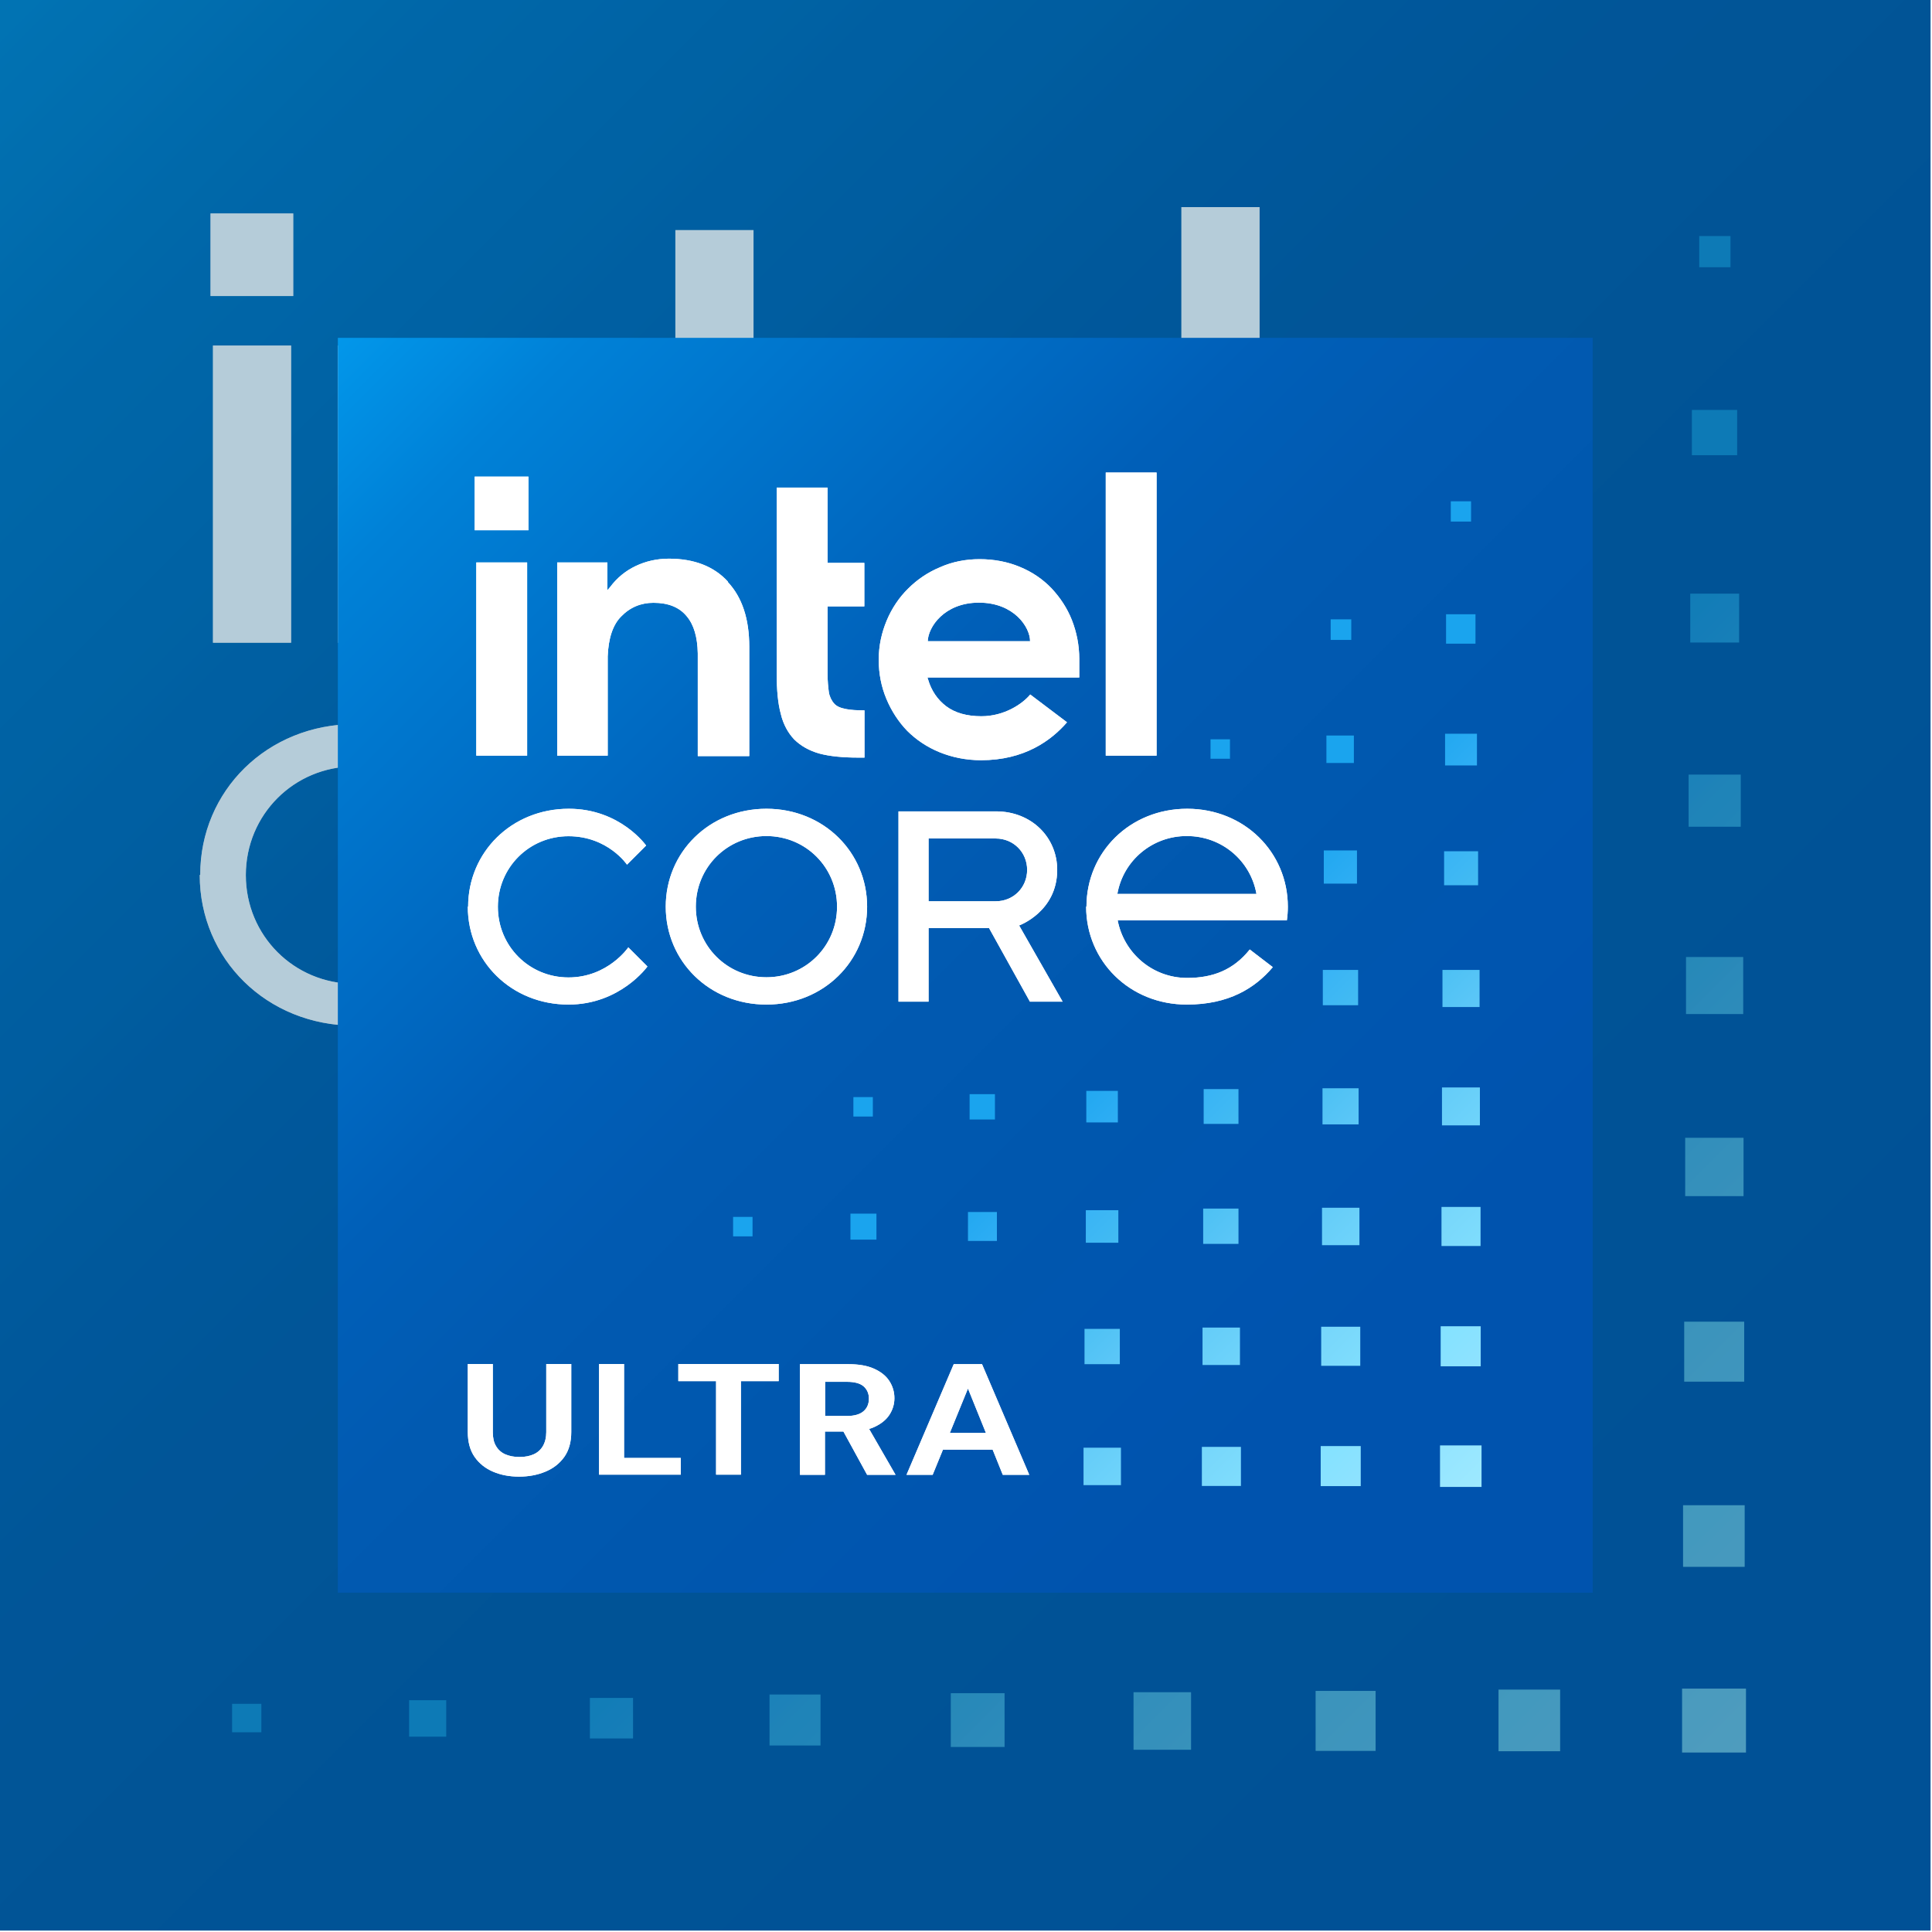 <svg clip-rule="evenodd" fill-rule="evenodd" height="1182" stroke-linejoin="round" stroke-miterlimit="2" width="1182" xmlns="http://www.w3.org/2000/svg" xmlns:xlink="http://www.w3.org/1999/xlink"><linearGradient id="a"><stop offset="0" stop-color="#0298eb"/><stop offset=".1" stop-color="#0081d7"/><stop offset=".37" stop-color="#005fb8"/><stop offset=".47" stop-color="#015ab1"/><stop offset=".61" stop-color="#0057ae"/><stop offset=".71" stop-color="#0055af"/><stop offset=".81" stop-color="#0053ae"/><stop offset="1" stop-color="#0053ae"/></linearGradient><linearGradient id="b" gradientTransform="matrix(1181.03 1181.07 -1181.07 1181.03 .088 .104)" gradientUnits="userSpaceOnUse" x1="0" x2="1" xlink:href="#a" y1="0" y2="0"/><linearGradient id="c"><stop offset="0" stop-color="#9ee9ff"/><stop offset=".14" stop-color="#8de2ff"/><stop offset=".2" stop-color="#85e2ff"/><stop offset=".31" stop-color="#79d8fb"/><stop offset=".39" stop-color="#6ed3fa"/><stop offset=".5" stop-color="#5ec8f8"/><stop offset=".62" stop-color="#45bdf2"/><stop offset=".73" stop-color="#35b1f6"/><stop offset=".87" stop-color="#1aa4ee"/><stop offset="1" stop-color="#1aa4ee"/></linearGradient><linearGradient id="d" gradientTransform="matrix(-450.147 -450.147 450.147 -450.147 1069.63 1072.74)" gradientUnits="userSpaceOnUse" x1="0" x2="1" xlink:href="#c" y1="0" y2="0"/><filter id="e" filterUnits="userSpaceOnUse" height="1254.87" width="1254.87" x="-36.886" y="-36.886"><feGaussianBlur in="SourceGraphic" stdDeviation="12.295"/></filter><linearGradient id="f" gradientTransform="matrix(767.673 767.695 -767.695 767.673 206.75 206.76)" gradientUnits="userSpaceOnUse" x1="0" x2="1" xlink:href="#a" y1="0" y2="0"/><linearGradient id="g" gradientTransform="matrix(-292.62 -292.62 292.62 -292.62 907.132 910.165)" gradientUnits="userSpaceOnUse" x1="0" x2="1" xlink:href="#c" y1="0" y2="0"/><path d="m0 0h1181.1v1181.1h-1181.1z" fill="url(#b)" fill-rule="nonzero"/><path d="m128.8 130.6h50.6v50.5h-50.6zm49.3 262.6h-47.8v-181.8h47.8zm317.8 1.8h-6c-14.7 0-27.1-1.2-36.7-3.9s-17.5-7.2-23.5-13.2c-5.7-6-10.2-14.1-12.6-24-2.7-10.2-3.9-22.8-3.9-37.6v-175.5h47.8v70.9h34.6v40.9h-34.6v63.4c0 6.9.6 12.9 1.2 17.4.6 4 2.4 7.8 5.1 10.8 2.4 2.7 6.3 4.2 11.1 5.1 4.5.9 10.5 1.2 17.5 1.2zm274.7-1.8h-47.8v-266.5h47.8zm-403.5-163.8v.3c13.5 14.4 20.2 34.9 20.2 60.7v103.1h-48.4v-96.8c-.3-15-3.6-26.7-10.5-34.9-6.9-8.4-17.5-12.6-31.3-12.6-11.7 0-22 4.2-30.4 12.9-7.8 7.8-12 20.7-12.6 37.6v93.5h-47.5v-181.8h47.2v26.1l2.7-3.3c6.3-8.4 14.4-15 23.8-19.5 9.3-4.5 19.9-6.9 31.3-6.9 23.8 0 42.4 7.2 55.7 21.6zm330.7 72.7v17.4h-142.9l.6 1.8c3 10.5 8.7 18.9 17.2 25.2 8.4 6.3 19.6 9.3 33.1 9.3 21.7 0 38.8-11.7 46-20.4l34.6 26.1c-15 17.4-40.3 35.8-80.9 35.8-14.1 0-27.4-2.7-39.1-7.5s-22-11.7-30.4-20.1c-8.1-8.4-14.7-18.6-19.6-30-4.8-11.4-7.2-23.7-7.2-37 0-13.2 2.7-25.5 7.5-37 4.8-11.4 11.7-21.6 20.2-30 8.4-8.4 18.7-15.3 30.1-20.1 11.4-5.1 24.1-7.5 37-7.5 13.5 0 26.5 2.4 37.9 7.2 11.7 4.8 21.7 11.7 29.8 20.1 8.1 8.7 14.7 18.6 19.3 30 4.5 11.4 6.9 23.7 6.9 36.7zm-142.6-16.8h96.3c0-13.2-15-36.4-48.1-36.4-32.6 0-47.9 23.1-48.1 36.4z" fill="#fff"/><g fill-rule="nonzero"><path d="m555.9 471.3h63.2c16.6 0 29.5 12.9 29.5 29.5s-12.9 29.5-29.5 29.5h-63.2zm-28.3-25.6v179.1h28.3v-69.2h56.9l38.5 69.2h30.7l-40.9-71.6s35.8-12.9 35.8-52.4c0-30.7-24.4-55.1-57.5-55.1zm-405.4 89.7c0 51.2 40.9 92.1 94.8 92.1 48.8 0 74.3-35.8 74.3-35.8l-18.1-18.1s-19.3 28.3-56.3 28.3-66.5-29.5-66.5-66.5 29.5-66.5 66.5-66.5 55.1 26.8 55.1 26.8l18.1-18.1s-24.4-34.6-72.8-34.6c-53.9 0-94.8 40.9-94.8 92.1m214.3 0c0-37 29.5-66.5 66.5-66.5s66.5 29.5 66.5 66.5-29.5 66.5-66.5 66.5-66.5-29.5-66.5-66.5m-28.3 0c0 51.2 40.9 92.1 94.8 92.1s94.8-40.9 94.8-92.1-40.9-92.1-94.8-92.1-94.8 40.9-94.8 92.1m490.6-66.5c32.8 0 59.9 23.2 65.3 54.5h-130.9c5.6-31.6 33.2-54.6 65.3-54.5m-94.8 66.5c0 51.2 40.9 92.1 94.8 92.1 39.4 0 64.1-15.4 81-35.2l-21.7-16.6c-15.4 19.3-34.6 26.8-59 26.8-32.8 0-59.6-23.5-65.3-54.2h159.2c.6-4.2.9-8.4.9-12.9 0-51.2-40.9-92.1-94.8-92.1s-94.8 40.9-94.8 92.1" fill="#fff"/><path d="m1039.6 144.4v19.1h19.1v-19.1zm-4.5 106.4v27.7h27.7v-27.7zm-108.6 4.8v19.4h19.4v-19.4zm107.6 107.6v29.9h29.9v-29.9zm-111.6 1.8v25.9h25.9v-25.9zm-109.1 3.5v18.4h18.4v-18.4zm106.6 104.6v31.2h31.2v-31.2zm113.1.8v31.9h31.9v-31.9zm-114.2 111.6v33.2h33.2v-33.2zm112.6 0v34.9h35v-34.9zm-.5 110.6v35.7h35.7v-35.7zm-112.4.8v33.9h33.9v-33.9zm-111.9.8v32.7h32.7v-32.7zm-110.4 1.8v29.7h29.7v-29.7zm-109.9 3v23.9h23.9v-23.9zm-109.4 2.8v18.4h18.4v-18.4zm553.4 103.3v36.7h36.7v-36.7zm-112.4.8v35.2h35.2v-35.2zm-111.9.8v33.2h33.2v-33.2zm-110.4 1.5v30.7h30.7v-30.7zm-110.9 1.8v27.2h27.2v-27.2zm-110.6 1.5v24.4h24.4v-24.4zm-110.4 3v18.4h18.4v-18.4zm665.9 102.9v37.7h37.7v-37.7zm-112.5.5v36.7h36.7v-36.7zm-111.6.8v35.2h35.2v-35.2zm-111.1 1.3v33.2h33.2v-33.2zm-111.3.8v30.9h30.5v-30.9zm-110.5 3.3v24h26.3v-24zm-110.5 1.3v21.8h23.1v-21.8zm-108.4 1.9v17.6h18.4v-17.6zm775.3 102.3v39.1h39.1v-39.1zm-112.3.6v37.7h37.7v-37.7zm-111.9.8v36.7h36.7v-36.7zm-111.4.8v35.2h35.2v-35.2zm-111.8.6v32.9h32.9v-32.9zm-110.9.8v31.2h31.2v-31.2zm-109.9 2.1v24.8h26.4v-24.8zm-110.6 1.4v22.3h22.7v-22.3zm-108.3 2.2v17.4h17.9v-17.4z" fill="url(#d)"/><path d="m0 0h1181.1v1181.1h-1181.1z" fill="#00527f" fill-opacity=".29"/></g><g filter="url(#e)"><path d="m0 0h1181.1v1181.1h-1181.1z" fill="url(#b)" fill-rule="nonzero"/><path d="m128.8 130.6h50.6v50.5h-50.6zm49.3 262.6h-47.8v-181.8h47.8zm317.8 1.8h-6c-14.7 0-27.1-1.2-36.7-3.9s-17.5-7.2-23.5-13.2c-5.7-6-10.2-14.1-12.6-24-2.7-10.2-3.9-22.8-3.9-37.6v-175.5h47.8v70.9h34.6v40.9h-34.6v63.4c0 6.9.6 12.9 1.2 17.4.6 4 2.4 7.8 5.1 10.8 2.4 2.7 6.3 4.2 11.1 5.1 4.5.9 10.5 1.2 17.5 1.2zm274.7-1.8h-47.8v-266.5h47.8zm-403.5-163.8v.3c13.5 14.4 20.2 34.9 20.2 60.7v103.1h-48.4v-96.8c-.3-15-3.6-26.7-10.5-34.9-6.9-8.4-17.5-12.6-31.3-12.6-11.7 0-22 4.2-30.4 12.9-7.8 7.8-12 20.7-12.6 37.6v93.5h-47.5v-181.8h47.2v26.1l2.7-3.3c6.3-8.4 14.4-15 23.8-19.5 9.3-4.5 19.9-6.9 31.3-6.9 23.8 0 42.4 7.2 55.7 21.6zm330.7 72.7v17.4h-142.9l.6 1.8c3 10.5 8.7 18.9 17.2 25.2 8.4 6.3 19.6 9.3 33.1 9.3 21.7 0 38.8-11.7 46-20.4l34.6 26.1c-15 17.4-40.3 35.8-80.9 35.8-14.1 0-27.4-2.7-39.1-7.5s-22-11.7-30.4-20.1c-8.1-8.4-14.7-18.6-19.6-30-4.8-11.4-7.2-23.7-7.2-37 0-13.2 2.7-25.5 7.5-37 4.8-11.4 11.7-21.6 20.2-30 8.4-8.4 18.7-15.3 30.1-20.1 11.4-5.1 24.1-7.5 37-7.5 13.5 0 26.5 2.4 37.9 7.2 11.7 4.8 21.7 11.7 29.8 20.1 8.1 8.7 14.7 18.6 19.3 30 4.5 11.4 6.9 23.7 6.9 36.7zm-142.6-16.8h96.3c0-13.2-15-36.4-48.1-36.4-32.6 0-47.9 23.1-48.1 36.4z" fill="#fff"/><g fill-rule="nonzero"><path d="m555.9 471.3h63.2c16.6 0 29.5 12.9 29.5 29.5s-12.9 29.5-29.5 29.5h-63.2zm-28.3-25.6v179.1h28.3v-69.2h56.9l38.5 69.2h30.7l-40.9-71.6s35.8-12.9 35.8-52.4c0-30.7-24.4-55.1-57.5-55.1zm-405.4 89.7c0 51.2 40.9 92.1 94.8 92.1 48.8 0 74.3-35.8 74.3-35.8l-18.1-18.1s-19.3 28.3-56.3 28.3-66.5-29.5-66.5-66.5 29.5-66.5 66.5-66.5 55.1 26.8 55.1 26.8l18.1-18.1s-24.4-34.6-72.8-34.6c-53.9 0-94.8 40.9-94.8 92.1m214.3 0c0-37 29.5-66.5 66.5-66.5s66.5 29.5 66.5 66.5-29.5 66.5-66.5 66.5-66.5-29.5-66.5-66.5m-28.3 0c0 51.2 40.9 92.1 94.8 92.1s94.8-40.9 94.8-92.1-40.9-92.1-94.8-92.1-94.8 40.9-94.8 92.1m490.6-66.5c32.8 0 59.9 23.2 65.3 54.5h-130.9c5.6-31.6 33.2-54.6 65.3-54.5m-94.8 66.5c0 51.2 40.9 92.1 94.8 92.1 39.4 0 64.1-15.4 81-35.2l-21.7-16.6c-15.4 19.3-34.6 26.8-59 26.8-32.8 0-59.6-23.5-65.3-54.2h159.2c.6-4.2.9-8.4.9-12.9 0-51.2-40.9-92.1-94.8-92.1s-94.8 40.9-94.8 92.1" fill="#fff"/><path d="m1039.6 144.4v19.1h19.1v-19.1zm-4.5 106.4v27.7h27.7v-27.7zm-108.6 4.8v19.4h19.4v-19.4zm107.6 107.6v29.9h29.9v-29.9zm-111.6 1.8v25.9h25.9v-25.9zm-109.1 3.5v18.4h18.4v-18.4zm106.6 104.6v31.2h31.2v-31.2zm113.1.8v31.9h31.9v-31.9zm-114.2 111.6v33.2h33.2v-33.2zm112.6 0v34.9h35v-34.9zm-.5 110.6v35.7h35.7v-35.7zm-112.4.8v33.9h33.9v-33.9zm-111.9.8v32.7h32.7v-32.7zm-110.4 1.8v29.7h29.7v-29.7zm-109.9 3v23.9h23.9v-23.9zm-109.4 2.8v18.4h18.4v-18.4zm553.4 103.3v36.7h36.7v-36.7zm-112.4.8v35.2h35.2v-35.2zm-111.9.8v33.2h33.2v-33.2zm-110.4 1.5v30.7h30.7v-30.7zm-110.9 1.8v27.2h27.2v-27.2zm-110.6 1.5v24.4h24.4v-24.4zm-110.4 3v18.4h18.4v-18.4zm665.9 102.9v37.7h37.7v-37.7zm-112.5.5v36.7h36.7v-36.7zm-111.6.8v35.2h35.2v-35.2zm-111.1 1.3v33.2h33.2v-33.2zm-111.3.8v30.9h30.5v-30.9zm-110.5 3.3v24h26.3v-24zm-110.5 1.3v21.8h23.1v-21.8zm-108.4 1.9v17.6h18.4v-17.6zm775.3 102.3v39.1h39.1v-39.1zm-112.3.6v37.7h37.7v-37.7zm-111.9.8v36.7h36.7v-36.7zm-111.4.8v35.2h35.2v-35.2zm-111.8.6v32.9h32.9v-32.9zm-110.9.8v31.2h31.2v-31.2zm-109.9 2.1v24.8h26.4v-24.8zm-110.6 1.4v22.3h22.7v-22.3zm-108.3 2.2v17.4h17.9v-17.4z" fill="url(#d)"/><path d="m0 0h1181.1v1181.1h-1181.1z" fill="#00527f" fill-opacity=".29"/></g></g><path d="m206.693 206.693h767.717v767.717h-767.717z" fill="url(#f)" fill-rule="nonzero"/><path d="m516 875.8h-11.3v26.5h-15.3v-67.7h29.6c6.4 0 11.6.9 15.8 2.8s7.3 4.4 9.3 7.5 3.1 6.6 3.1 10.5c0 3.6-1 7-3 10.1s-5.1 5.6-9.2 7.5c-1 .5-2.1.9-3.3 1.2l16.2 28.1h-17.4zm-11.3-9.5h13.4c4.6 0 8-1 10.2-2.9s3.3-4.5 3.3-7.7c0-3.1-1.1-5.6-3.2-7.5-2.2-1.9-5.6-2.8-10.3-2.8h-13.3v20.8zm72.2 20.6-6.3 15.4h-16l28.9-67.7h17.3l28.9 67.7h-16.2l-6.2-15.4zm26.3-10.2-11-27.2-11.1 27.2zm-285.7 26.7c-5.8 0-11.1-1-15.8-3s-8.5-5-11.3-9-4.2-9.1-4.2-15.3v-41.6h15.3v41.7c0 3.4.6 6.2 1.9 8.4 1.3 2.3 3.2 4 5.6 5.1 2.5 1.1 5.4 1.7 8.8 1.7 3.5 0 6.4-.6 8.8-1.7s4.3-2.8 5.6-5.1 2-5.1 2-8.4v-41.7h15.3v41.6c0 6.1-1.4 11.2-4.3 15.3-2.9 4-6.7 7-11.6 9-4.8 2-10.2 3-16 3zm49-1.2v-67.7h15.3v57.5h34.7v10.2zm71.6 0v-57.2h-23.1v-10.5h61.4v10.5h-23.1v57.2z" fill="#fff"/><path d="m290.4 291.6h32.9v32.8h-32.9zm32.1 170.7h-31.1v-118.2h31.1zm206.5 1.2h-3.9c-9.6 0-17.6-.8-23.9-2.5-6.3-1.8-11.3-4.7-15.3-8.6-3.7-3.9-6.7-9.2-8.2-15.6-1.8-6.6-2.5-14.8-2.5-24.4v-114.1h31.1v46.1h22.5v26.6h-22.5v41.2c0 4.5.4 8.4.8 11.3.4 2.6 1.6 5.1 3.3 7 1.6 1.8 4.1 2.7 7.2 3.3 2.9.6 6.8.8 11.3.8v28.9zm178.6-1.2h-31.1v-173.2h31.1zm-262.3-106.4v.2c8.8 9.4 13.1 22.7 13.1 39.5v67h-31.5v-62.9c-.2-9.8-2.3-17.4-6.8-22.7-4.5-5.5-11.3-8.2-20.3-8.2-7.6 0-14.3 2.7-19.8 8.4-5.1 5.1-7.8 13.5-8.2 24.4v60.7h-30.9v-118.2h30.7v17l1.8-2.1c4.1-5.5 9.4-9.8 15.5-12.7s12.9-4.5 20.3-4.5c15.5 0 27.6 4.7 36.2 14.1zm215 47.3v11.3h-92.9l.4 1.2c2 6.8 5.7 12.3 11.1 16.4 5.5 4.1 12.7 6.1 21.5 6.1 14.1 0 25.2-7.6 29.9-13.3l22.5 17c-9.8 11.3-26.2 23.2-52.6 23.2-9.2 0-17.8-1.8-25.4-4.9s-14.3-7.6-19.8-13.1c-5.3-5.5-9.6-12.1-12.7-19.5s-4.7-15.4-4.7-24 1.8-16.6 4.9-24 7.6-14.1 13.1-19.5c5.5-5.5 12.1-10 19.6-13.1 7.4-3.3 15.6-4.9 24.1-4.9 8.8 0 17.2 1.6 24.6 4.7 7.6 3.1 14.1 7.6 19.4 13.1 5.3 5.7 9.6 12.1 12.5 19.5s4.5 15.4 4.5 23.8zm-92.7-10.9h62.6c0-8.6-9.8-23.6-31.3-23.6-21.2 0-31.1 15-31.3 23.6z" fill="#fff"/><path d="m568.1 513h41.1c10.8 0 19.2 8.4 19.2 19.2s-8.4 19.2-19.2 19.2h-41.1v-38.3zm-18.4-16.6v116.4h18.4v-45h37l25 45h20l-26.6-46.6s23.3-8.4 23.3-34c0-20-15.8-35.8-37.4-35.8zm-263.5 58.3c0 33.3 26.6 59.9 61.6 59.9 31.7 0 48.3-23.3 48.3-23.3l-11.7-11.7s-12.5 18.4-36.6 18.4-43.2-19.2-43.2-43.2c0-24.1 19.2-43.2 43.2-43.2 24.1 0 35.8 17.4 35.8 17.4l11.7-11.7s-15.8-22.5-47.3-22.5c-35 0-61.6 26.6-61.6 59.9m139.3 0c0-24.1 19.2-43.2 43.2-43.2 24.1 0 43.2 19.2 43.2 43.2 0 24.1-19.2 43.2-43.2 43.2-24.1 0-43.2-19.2-43.2-43.2m-18.4 0c0 33.3 26.6 59.9 61.6 59.9s61.6-26.6 61.6-59.9-26.6-59.9-61.6-59.9-61.6 26.6-61.6 59.9m318.9-43.2c21.3 0 38.9 15.1 42.5 35.4h-85.1c3.6-20.6 21.6-35.5 42.5-35.4m-61.6 43.2c0 33.3 26.6 59.9 61.6 59.9 25.6 0 41.7-10 52.6-22.9l-14.1-10.8c-10 12.5-22.5 17.4-38.3 17.4-21.3 0-38.7-15.3-42.5-35.2h103.5c.4-2.7.6-5.5.6-8.4 0-33.3-26.6-59.9-61.6-59.9s-61.6 26.6-61.6 59.9" fill="#fff" fill-rule="nonzero"/><path d="m887.6 306.7v12.4h12.4v-12.4zm-2.9 69.1v18h18v-18zm-70.6 3.1v12.6h12.6v-12.6zm70 70v19.4h19.5v-19.4zm-72.6 1.1v16.8h16.8v-16.8zm-70.9 2.3v11.9h11.9v-11.9zm69.3 68v20.3h20.3v-20.3zm73.6.5v20.8h20.8v-20.8zm-74.2 72.6v21.6h21.6v-21.6zm73.2 0v22.7h22.7v-22.7zm-.3 71.9v23.2h23.2v-23.2zm-73.1.5v22.1h22.1v-22.1zm-72.7.5v21.3h21.3v-21.3zm-71.8 1.1v19.3h19.3v-19.3zm-71.4 2v15.5h15.5v-15.5zm-71.1 1.8v11.9h11.9v-11.9zm359.8 67.2v23.9h23.9v-23.9zm-73.1.5v22.9h22.9v-22.9zm-72.7.5v21.6h21.6v-21.6zm-71.8 1v19.9h19.9v-19.9zm-72.1 1.1v17.7h17.7v-17.7zm-71.9 1v15.9h15.9v-15.9zm-71.8 2v11.9h11.9v-11.9zm432.9 66.9v24.5h24.5v-24.5zm-73.1.3v23.9h23.9v-23.9zm-72.6.5v22.9h22.9v-22.9zm-72.2.8v21.6h21.6v-21.6zm217.5 71.3v25.4h25.4v-25.4zm-73 .4v24.5h24.5v-24.5zm-72.7.5v23.9h23.9v-23.9zm-72.4.5v22.9h22.9v-22.9z" fill="url(#g)" fill-rule="nonzero"/><path d="m206.693 206.693h767.717v767.717h-767.717z" fill="url(#f)" fill-rule="nonzero"/><path d="m516 875.8h-11.3v26.5h-15.3v-67.7h29.6c6.4 0 11.6.9 15.8 2.8s7.3 4.4 9.3 7.5 3.1 6.6 3.1 10.5c0 3.6-1 7-3 10.1s-5.1 5.6-9.2 7.5c-1 .5-2.1.9-3.3 1.2l16.2 28.1h-17.4zm-11.3-9.5h13.4c4.6 0 8-1 10.2-2.9s3.3-4.5 3.3-7.7c0-3.1-1.1-5.6-3.2-7.5-2.2-1.9-5.6-2.8-10.3-2.8h-13.3v20.8zm72.2 20.6-6.3 15.4h-16l28.9-67.7h17.3l28.9 67.7h-16.2l-6.2-15.4zm26.3-10.2-11-27.2-11.1 27.2zm-285.7 26.7c-5.8 0-11.1-1-15.8-3s-8.5-5-11.3-9-4.2-9.1-4.2-15.3v-41.6h15.3v41.7c0 3.4.6 6.2 1.9 8.4 1.3 2.3 3.2 4 5.6 5.1 2.5 1.1 5.4 1.7 8.8 1.7 3.5 0 6.4-.6 8.8-1.7s4.3-2.8 5.6-5.1 2-5.1 2-8.4v-41.7h15.3v41.6c0 6.1-1.4 11.2-4.3 15.3-2.9 4-6.7 7-11.6 9-4.8 2-10.2 3-16 3zm49-1.2v-67.7h15.3v57.5h34.7v10.2zm71.6 0v-57.2h-23.1v-10.5h61.4v10.5h-23.1v57.2z" fill="#fff"/><path d="m290.4 291.6h32.9v32.8h-32.9zm32.1 170.7h-31.1v-118.2h31.1zm206.5 1.2h-3.9c-9.6 0-17.6-.8-23.9-2.5-6.3-1.8-11.3-4.7-15.3-8.6-3.7-3.9-6.7-9.2-8.2-15.6-1.8-6.6-2.5-14.8-2.5-24.4v-114.1h31.1v46.1h22.5v26.6h-22.5v41.2c0 4.5.4 8.4.8 11.3.4 2.6 1.6 5.1 3.3 7 1.6 1.8 4.1 2.7 7.2 3.3 2.9.6 6.8.8 11.3.8v28.9zm178.6-1.2h-31.1v-173.2h31.1zm-262.3-106.4v.2c8.8 9.4 13.1 22.7 13.1 39.5v67h-31.5v-62.9c-.2-9.8-2.3-17.4-6.8-22.7-4.5-5.5-11.3-8.2-20.3-8.2-7.6 0-14.3 2.7-19.8 8.4-5.1 5.1-7.8 13.5-8.2 24.4v60.7h-30.9v-118.2h30.7v17l1.8-2.1c4.1-5.5 9.4-9.8 15.5-12.7s12.9-4.5 20.3-4.5c15.5 0 27.6 4.7 36.2 14.1zm215 47.3v11.3h-92.9l.4 1.2c2 6.8 5.7 12.3 11.1 16.4 5.5 4.1 12.7 6.1 21.5 6.1 14.1 0 25.2-7.6 29.9-13.3l22.5 17c-9.8 11.3-26.2 23.2-52.6 23.2-9.2 0-17.8-1.8-25.4-4.9s-14.3-7.6-19.8-13.1c-5.3-5.5-9.6-12.1-12.7-19.5s-4.7-15.4-4.7-24 1.8-16.6 4.9-24 7.6-14.1 13.1-19.5c5.5-5.5 12.1-10 19.6-13.1 7.4-3.3 15.6-4.9 24.1-4.9 8.8 0 17.2 1.6 24.6 4.7 7.6 3.1 14.1 7.6 19.4 13.1 5.3 5.7 9.6 12.1 12.5 19.5s4.5 15.4 4.5 23.8zm-92.7-10.9h62.6c0-8.6-9.8-23.6-31.3-23.6-21.2 0-31.1 15-31.3 23.6z" fill="#fff"/><path d="m568.1 513h41.1c10.8 0 19.2 8.4 19.2 19.2s-8.4 19.2-19.2 19.2h-41.1v-38.3zm-18.4-16.6v116.4h18.4v-45h37l25 45h20l-26.6-46.6s23.3-8.4 23.3-34c0-20-15.8-35.8-37.4-35.8zm-263.5 58.3c0 33.3 26.6 59.9 61.6 59.9 31.7 0 48.3-23.3 48.3-23.3l-11.7-11.7s-12.5 18.4-36.6 18.4-43.2-19.2-43.2-43.2c0-24.1 19.2-43.2 43.2-43.2 24.1 0 35.8 17.4 35.8 17.4l11.7-11.7s-15.8-22.5-47.3-22.5c-35 0-61.6 26.6-61.6 59.9m139.3 0c0-24.1 19.2-43.2 43.2-43.2 24.1 0 43.2 19.2 43.2 43.2 0 24.1-19.2 43.2-43.2 43.2-24.1 0-43.2-19.2-43.2-43.2m-18.4 0c0 33.3 26.6 59.9 61.6 59.9s61.6-26.6 61.6-59.9-26.6-59.9-61.6-59.9-61.6 26.6-61.6 59.9m318.9-43.2c21.3 0 38.9 15.1 42.5 35.4h-85.1c3.6-20.6 21.6-35.5 42.5-35.4m-61.6 43.2c0 33.3 26.6 59.9 61.6 59.9 25.6 0 41.7-10 52.6-22.9l-14.1-10.8c-10 12.5-22.5 17.4-38.3 17.4-21.3 0-38.7-15.3-42.5-35.2h103.5c.4-2.7.6-5.5.6-8.4 0-33.3-26.6-59.9-61.6-59.9s-61.6 26.6-61.6 59.9" fill="#fff" fill-rule="nonzero"/><path d="m887.6 306.7v12.4h12.4v-12.4zm-2.9 69.1v18h18v-18zm-70.6 3.1v12.6h12.6v-12.6zm70 70v19.4h19.5v-19.4zm-72.6 1.1v16.8h16.8v-16.8zm-70.9 2.3v11.9h11.9v-11.9zm69.3 68v20.3h20.3v-20.3zm73.6.5v20.8h20.8v-20.8zm-74.2 72.6v21.6h21.6v-21.6zm73.2 0v22.7h22.7v-22.7zm-.3 71.9v23.2h23.2v-23.2zm-73.1.5v22.1h22.1v-22.1zm-72.7.5v21.3h21.3v-21.3zm-71.8 1.1v19.3h19.3v-19.3zm-71.4 2v15.5h15.5v-15.5zm-71.1 1.8v11.9h11.9v-11.9zm359.8 67.2v23.9h23.9v-23.9zm-73.1.5v22.9h22.9v-22.9zm-72.7.5v21.6h21.6v-21.6zm-71.8 1v19.9h19.9v-19.9zm-72.1 1.1v17.7h17.7v-17.7zm-71.9 1v15.9h15.9v-15.9zm-71.8 2v11.9h11.9v-11.9zm432.9 66.9v24.5h24.5v-24.5zm-73.1.3v23.9h23.9v-23.9zm-72.6.5v22.9h22.9v-22.9zm-72.2.8v21.6h21.6v-21.6zm217.5 71.3v25.4h25.4v-25.4zm-73 .4v24.5h24.5v-24.5zm-72.7.5v23.9h23.9v-23.9zm-72.4.5v22.9h22.9v-22.9z" fill="url(#g)" fill-rule="nonzero"/></svg>